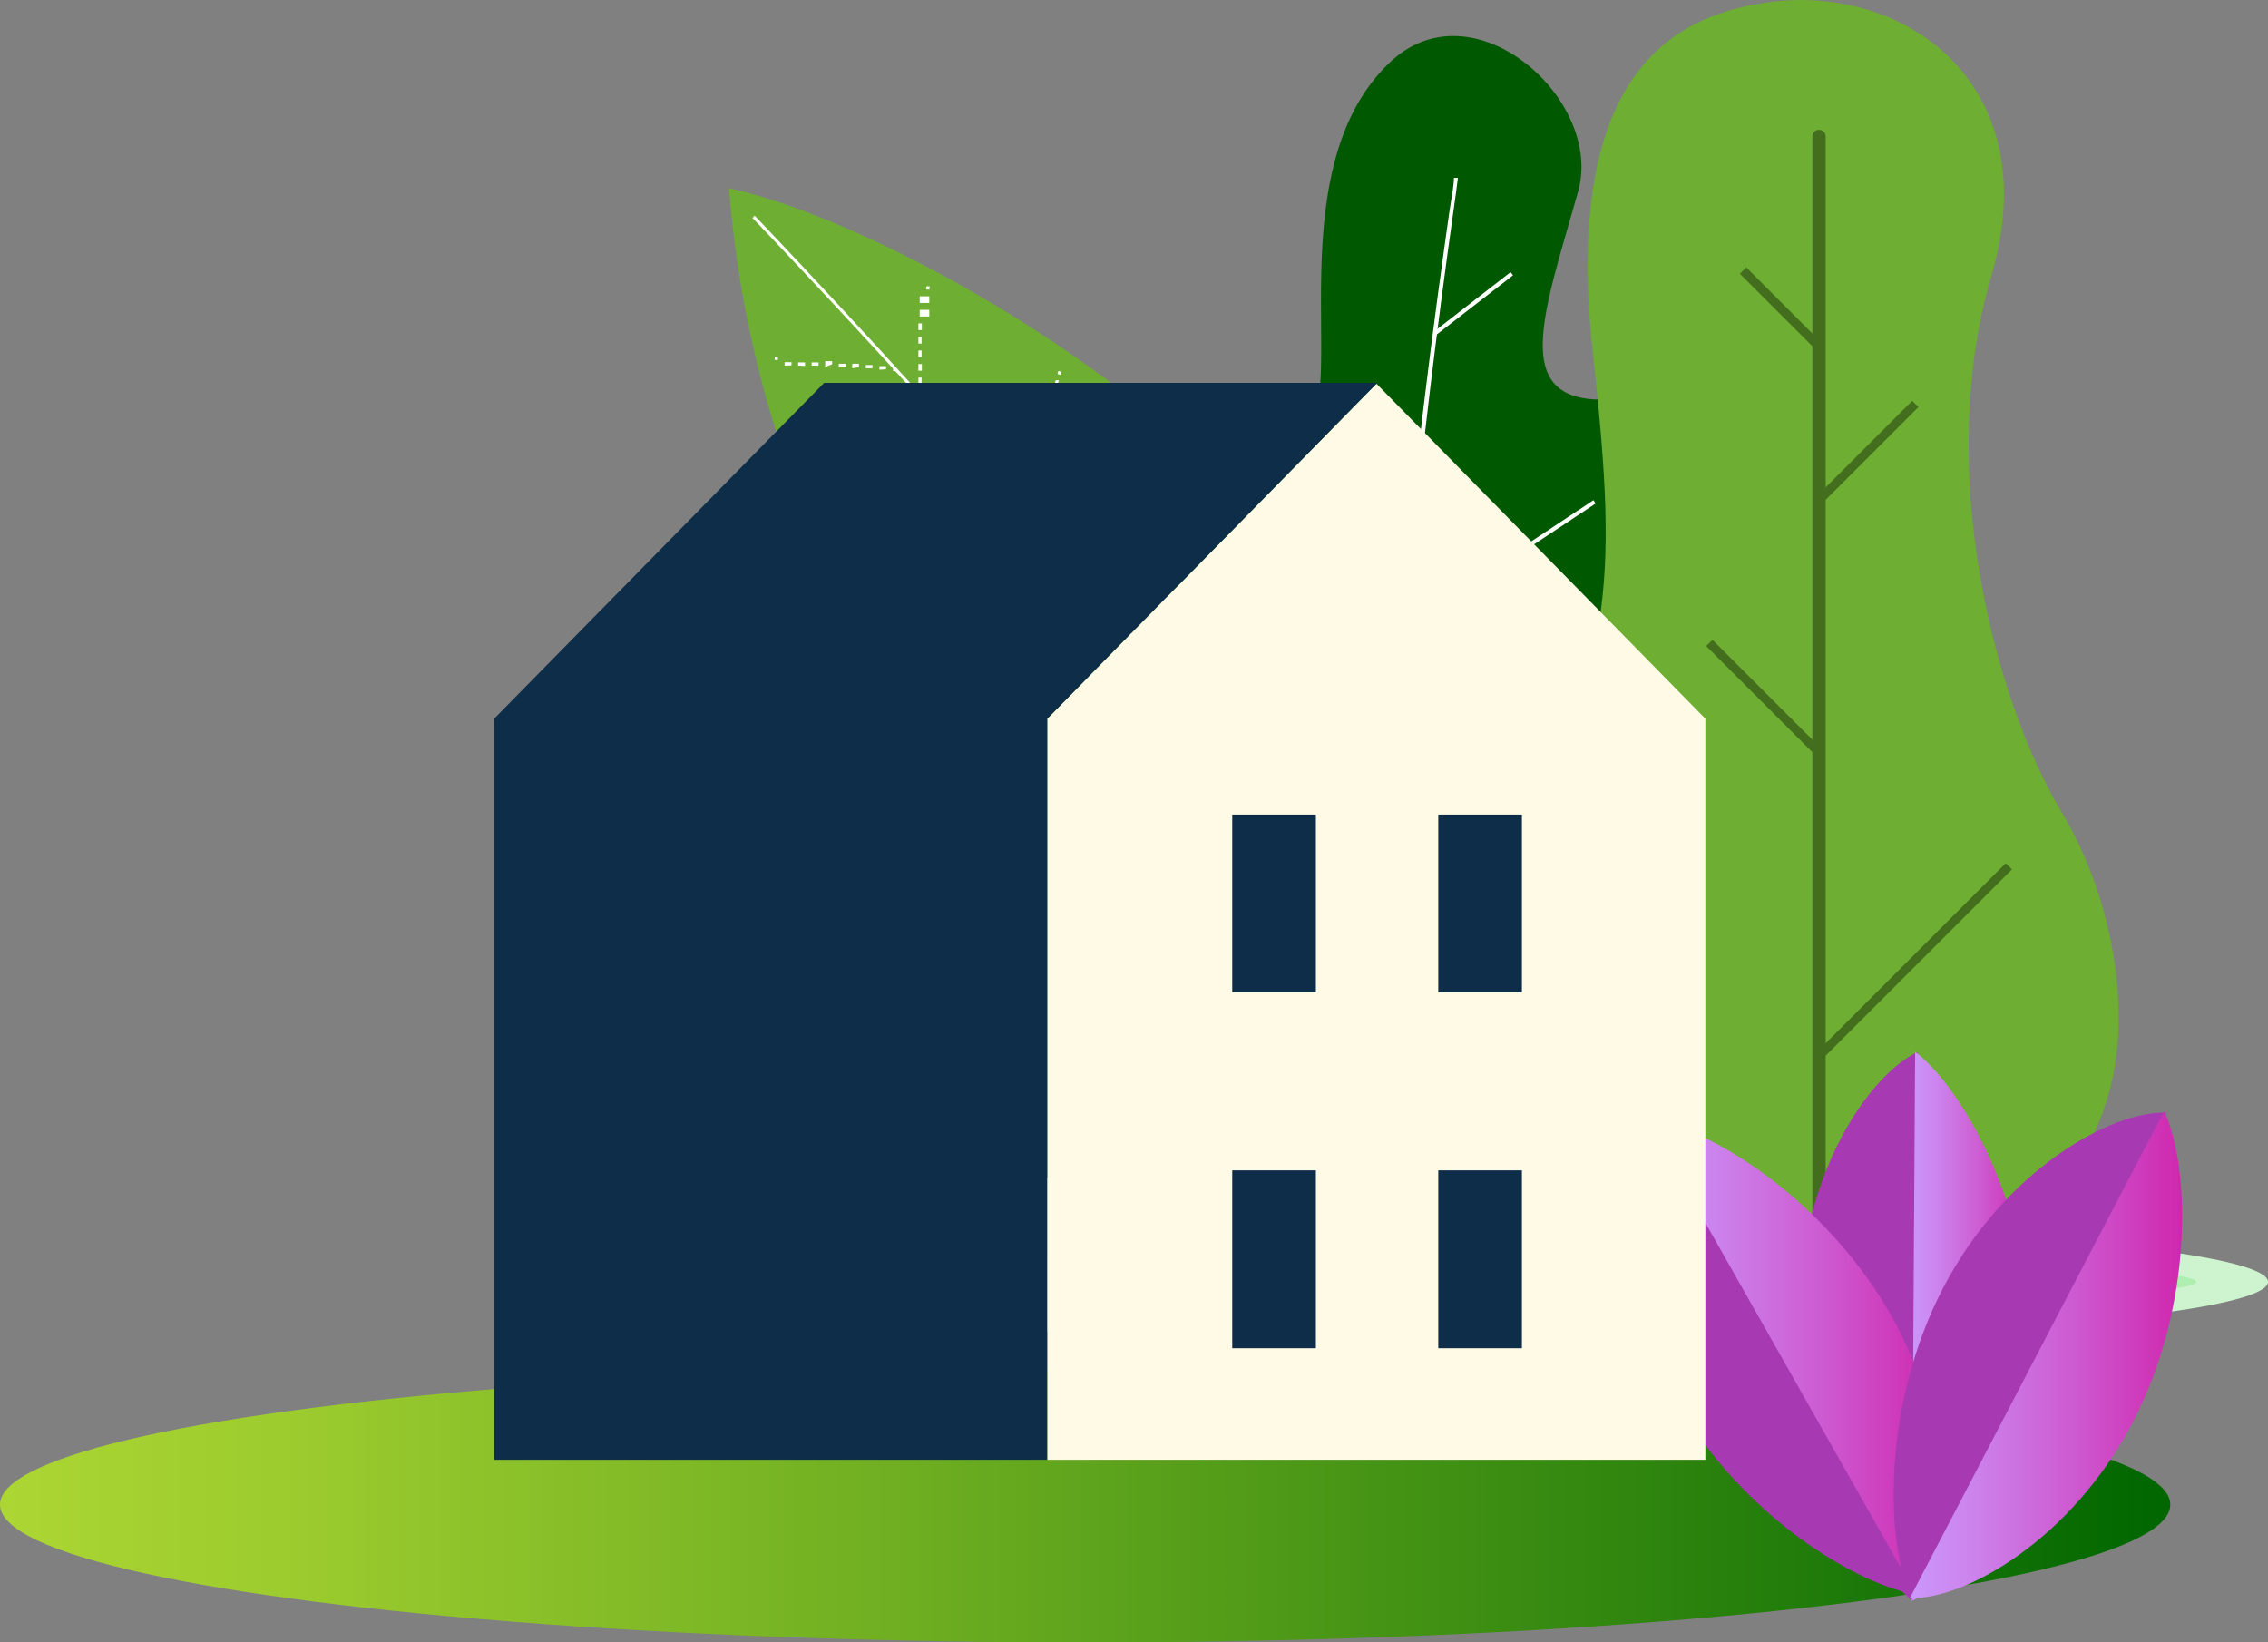 <svg xmlns="http://www.w3.org/2000/svg" xmlns:xlink="http://www.w3.org/1999/xlink" viewBox="0 0 85.42 61.86"><rect x="0" y="0" width="85.42" height="61.86" fill="#808080" stroke="none"/><defs><style>.cls-1{isolation:isolate;}.cls-2{fill:#6dae33;}.cls-3{fill:#fff;}.cls-4{fill:#cdf4ce;}.cls-4,.cls-5{mix-blend-mode:multiply;}.cls-5{fill:#afeeb1;}.cls-6{fill:#005900;}.cls-7{fill:#436e1d;}.cls-8{fill:url(#linear-gradient);}.cls-9{fill:#a739b2;}.cls-10{fill:url(#linear-gradient-2);}.cls-11{fill:url(#linear-gradient-3);}.cls-12{fill:url(#linear-gradient-4);}.cls-13{fill:#fefae6;}.cls-14{fill:#0e2d49;}</style><linearGradient id="linear-gradient" y1="56.67" x2="81.73" y2="56.67" gradientUnits="userSpaceOnUse"><stop offset="0" stop-color="#acd633"/><stop offset="0.14" stop-color="#9bcb2e"/><stop offset="0.42" stop-color="#6eae21"/><stop offset="0.8" stop-color="#27800c"/><stop offset="1" stop-color="#060"/></linearGradient><linearGradient id="linear-gradient-2" x1="71.96" y1="49.95" x2="76.42" y2="49.95" gradientUnits="userSpaceOnUse"><stop offset="0" stop-color="#cb97fa"/><stop offset="0.2" stop-color="#cc86ee"/><stop offset="0.6" stop-color="#cd5ad0"/><stop offset="1" stop-color="#cf27ae"/></linearGradient><linearGradient id="linear-gradient-3" x1="62.02" y1="51.12" x2="73.11" y2="51.12" xlink:href="#linear-gradient-2"/><linearGradient id="linear-gradient-4" x1="71.93" y1="51.02" x2="82.19" y2="51.02" xlink:href="#linear-gradient-2"/></defs><g class="cls-1"><g id="Warstwa_2" data-name="Warstwa 2"><g id="Warstwa_1-2" data-name="Warstwa 1"><path class="cls-2" d="M27.46,7.09c4.64,1,13.42,5.61,18.89,11.25S60.44,38,60.44,38l-11,3.26A65.35,65.35,0,0,1,35.14,28,41,41,0,0,1,27.46,7.09Z"/><path class="cls-3" d="M54.43,39.67l.1-.06c-6.74-11.3-26-31.37-26.11-31.49l-.08.09C28.5,8.36,47.71,28.42,54.43,39.67Z"/><rect class="cls-3" x="29.18" y="13.43" width="0.12" height="0.12" transform="translate(13.11 41.37) rotate(-84.71)"/><path class="cls-3" d="M33.12,13.92v-.13l.25,0v.12Zm-.51-.05v-.12l.25,0v.12Zm-.51,0V13.7l.25,0v.13Zm-.51-.05v-.12l.26,0,0,.12Zm-.51,0V13.6l.26,0,0,.12Zm-.51-.05v-.12l.26,0v.12Zm-.51,0v-.12l.26,0v.13Zm-.51,0v-.13l.26,0v.12Z"/><rect class="cls-3" x="33.63" y="13.85" width="0.12" height="0.12" transform="translate(16.74 46.18) rotate(-84.71)"/><rect class="cls-3" x="30.88" y="18.3" width="0.12" height="0.12" transform="matrix(1, -0.02, 0.02, 1, -0.38, 0.65)"/><path class="cls-3" d="M37,18.3v-.12h.24v.12Zm-.48,0v-.12h.24v.13Zm-.48,0V18.2h.24v.13Zm-.49,0v-.12h.24v.13Zm-.48,0v-.12h.24v.13Zm-.48,0v-.12h.24v.13Zm-.49,0v-.12h.24v.13Zm-.48,0v-.12h.24v.13Zm-.48,0v-.12h.24v.13Zm-.49,0v-.12h.24v.13Zm-.48,0v-.12h.24v.13Zm-.48,0v-.12H32v.13Zm-.49,0V18.3h.24v.12Z"/><rect class="cls-3" x="37.53" y="18.17" width="0.12" height="0.12" transform="translate(-0.37 0.79) rotate(-1.19)"/><rect class="cls-3" x="33.57" y="23.84" width="0.12" height="0.12" transform="translate(-1.26 1.88) rotate(-3.14)"/><path class="cls-3" d="M41.59,23.53v-.12h.23v.12Zm-.48,0v-.12l.24,0v.13Zm-.47,0v-.12h.24v.12Zm-.48,0v-.12l.24,0v.13Zm-.48,0v-.13h.24v.12Zm-.48,0v-.12h.24v.12Zm-.48,0v-.12l.24,0v.13Zm-.48,0v-.12h.23v.12Zm-.48,0v-.12l.24,0v.13Zm-.48,0v-.13h.24v.12Zm-.47,0v-.12H37v.12Zm-.48,0V23.7l.24,0v.13Zm-.48,0v-.12h.24v.12Zm-.48,0v-.12l.24,0v.13Zm-.48,0v-.13h.24v.12Zm-.48,0V23.8h.24v.12Zm-.48,0v-.12l.24,0v.13Z"/><rect class="cls-3" x="42.07" y="23.38" width="0.12" height="0.12" transform="translate(-1.22 2.35) rotate(-3.14)"/><rect class="cls-3" x="37.79" y="29.63" width="0.12" height="0.12" transform="translate(-2.8 3.96) rotate(-5.78)"/><path class="cls-3" d="M46,28.93v-.12l.24,0,0,.12Zm-.49.05,0-.13.25,0V29Zm-.49.05,0-.13.25,0V29Zm-.5,0V29l.25,0v.12Zm-.49.05V29l.24,0,0,.12Zm-.49,0v-.12l.24,0v.12Zm-.49,0,0-.12.25,0v.12Zm-.5.05v-.12l.25,0v.12Zm-.49.05V29.2l.25,0v.12Zm-.49.05v-.12l.24,0,0,.13Zm-.49.05,0-.12.25,0v.13Zm-.5,0v-.12l.25,0v.13Zm-.49.05V29.4l.25,0v.13Zm-.49.05v-.12l.24,0,0,.13Zm-.49.05V29.5l.24,0v.12Zm-.49.05,0-.12.25,0v.12Zm-.5,0V29.6l.25,0v.12Z"/><rect class="cls-3" x="46.53" y="28.75" width="0.12" height="0.12" transform="translate(-2.67 4.84) rotate(-5.78)"/><rect class="cls-3" x="43.71" y="35.69" width="0.12" height="0.12" transform="matrix(0.99, -0.13, 0.13, 0.99, -4.4, 6.19)"/><path class="cls-3" d="M50.6,34.89l0-.12.25,0,0,.13Zm-.5.07,0-.12.25,0,0,.12Zm-.5.06,0-.12.25,0,0,.12Zm-.5.07,0-.12.25,0,0,.12Zm-.5.07,0-.12.25,0,0,.13Zm-.5.07,0-.13.25,0,0,.12Zm-.5.06,0-.12.25,0,0,.12Zm-.5.07,0-.12.25,0,0,.12Zm-.5.07,0-.12.25,0,0,.13Zm-.5.07,0-.13.25,0,0,.12Zm-.51.06v-.12l.25,0,0,.12Zm-.5.07v-.12l.25,0v.12Zm-.5.07v-.12l.25,0v.13Zm-.5.07v-.13l.25,0v.12Z"/><rect class="cls-3" x="51.09" y="34.69" width="0.12" height="0.12" transform="translate(-4.2 7.17) rotate(-7.71)"/><rect class="cls-3" x="53.96" y="29.45" width="0.12" height="0.12" transform="translate(11.56 74.09) rotate(-75.03)"/><path class="cls-3" d="M52.28,35.82l.06-.24.12,0-.07.24Zm.12-.49.07-.24.12,0-.07.24Zm.13-.48.07-.24.12,0-.07.25Zm.13-.48.07-.24.12,0-.07.24Zm.13-.48.06-.24.12,0-.06.24Zm.13-.48.06-.24.12,0-.06.24Zm.13-.48.06-.24.12,0-.06.24Zm.13-.48.06-.24.12,0-.06.24Zm.13-.48.06-.24.12,0-.07.24Zm.12-.49.07-.24.12,0-.07.24Zm.13-.48.07-.24.12,0-.07.25Zm.13-.48.07-.24.11,0-.06.24Zm.13-.48.06-.24.12,0-.06.24Z"/><rect class="cls-3" x="52.19" y="36.07" width="0.12" height="0.12" transform="matrix(0.26, -0.97, 0.97, 0.26, 3.86, 77.29)"/><rect class="cls-3" x="58.12" y="35.64" width="0.12" height="0.12" transform="translate(3.15 76.09) rotate(-67.81)"/><path class="cls-3" d="M55.65,41.73l.1-.23.11,0-.09.24Zm.19-.46.1-.23.11,0-.09.23Zm.19-.46.09-.23.12,0-.1.23Zm.19-.46.09-.24.12,0-.1.23Zm.19-.47.09-.23.12.05-.1.23Zm.19-.46.09-.23.11.05-.09.23Zm.18-.46.1-.23.11.05L56.9,39ZM57,38.5l.1-.23.11,0-.09.23Zm.19-.46.09-.23.12,0-.1.23Zm.19-.46.09-.23.12,0-.1.23Zm.19-.46.09-.23.11,0-.09.23Zm.18-.46.1-.24.11,0-.09.23Zm.19-.47L58,36l.11,0-.09.23Z"/><rect class="cls-3" x="55.53" y="41.98" width="0.12" height="0.12" transform="translate(-4.33 77.64) rotate(-67.81)"/><path class="cls-3" d="M50.13,24.58c0-.12,0-.14,0-.16l0,0H50a.56.56,0,0,1,0,.1Z"/><path class="cls-3" d="M47.94,30l.09-.23.11.05-.09.22Zm.18-.45.08-.23.12,0-.09.23Zm.17-.46.09-.22.12,0-.09.23Zm.18-.45.09-.23.11.05-.09.22Zm.17-.45.09-.23.12,0-.09.22Zm.18-.45.09-.23.11,0-.09.23Zm.17-.46.09-.22.12,0-.09.23Zm.18-.45.09-.23.11.05-.09.22Zm.17-.45.09-.23.11,0-.08.23Zm.18-.46.08-.22.12,0-.09.23Zm.17-.45.08-.23.12,0-.09.23Zm.17-.46c0-.08,0-.16.08-.22l.11,0L50,25Z"/><rect class="cls-3" x="47.83" y="30.21" width="0.12" height="0.12" transform="translate(2.23 63.82) rotate(-68.6)"/><rect class="cls-3" x="45.3" y="18.79" width="0.12" height="0.12" transform="translate(10.71 53.68) rotate(-67.71)"/><path class="cls-3" d="M43.15,24.09l.1-.24.11,0-.1.24Zm.19-.47.1-.24.11.05-.09.23Zm.2-.48.09-.23.12,0-.1.24Zm.19-.47.1-.24.11.05-.1.24Zm.19-.47L44,22l.12.05-.1.24Zm.2-.47.09-.24.12.05-.1.23Zm.19-.48.1-.23.11,0-.09.24Zm.2-.47.09-.24.12.05-.1.24Zm.19-.47.1-.24.11.05-.1.23Zm.19-.48.1-.23.11,0-.09.24Zm.2-.47.09-.24.12.05-.1.24Z"/><rect class="cls-3" x="43.02" y="24.35" width="0.12" height="0.12" transform="translate(4.16 55.01) rotate(-67.7)"/><rect class="cls-3" x="39.84" y="13.98" width="0.12" height="0.12" transform="translate(15.68 48.72) rotate(-74.45)"/><path class="cls-3" d="M38.52,18.8l.06-.24.12,0-.06.24Zm.13-.48.07-.23.11,0-.06.24Zm.13-.47.07-.23.12,0-.07.24Zm.13-.47.07-.23.12,0-.07.24Zm.13-.47.07-.23.12,0-.07.24Zm.13-.47.07-.23.12,0-.07.23Zm.14-.47.06-.24.12,0-.07.23Zm.13-.47.06-.24.12,0-.07.23Zm.13-.47.06-.24.12,0-.06.23Zm.13-.47.06-.24.12,0-.06.23Z"/><rect class="cls-3" x="38.43" y="19.05" width="0.12" height="0.12" transform="translate(9.77 51.08) rotate(-74.46)"/><rect class="cls-3" x="34.9" y="10.78" width="0.12" height="0.12" transform="translate(21.14 44.74) rotate(-85.06)"/><path class="cls-3" d="M34.59,14.47l0-.25h.12l0,.25Zm0-.51,0-.25h.13l0,.25Zm0-.51,0-.25h.12l0,.25Zm0-.51,0-.25h.12l0,.25Zm0-.51,0-.25h.13l0,.25Zm.05-.51,0-.25H35l0,.25Zm0-.51,0-.25H35l0,.25Z"/><rect class="cls-3" x="34.56" y="14.73" width="0.12" height="0.12" transform="matrix(0.09, -1, 1, 0.09, 16.9, 48.01)"/><ellipse id="shadow" class="cls-4" cx="56.44" cy="48.28" rx="28.98" ry="2.31"/><ellipse id="shadow-2" data-name="shadow" class="cls-5" cx="61.23" cy="48.28" rx="21.49" ry="0.92"/><ellipse id="shadow-3" data-name="shadow" class="cls-5" cx="38.77" cy="45.32" rx="9.36" ry="0.49"/><ellipse id="shadow-4" data-name="shadow" class="cls-5" cx="39.55" cy="45.82" rx="13.37" ry="1.54"/><ellipse id="shadow-5" data-name="shadow" class="cls-5" cx="61.07" cy="45.32" rx="13.37" ry="1.54"/><path class="cls-6" d="M37.21,15.12c-3.24-.51-6.67,1.87-5.34,6.4A17.52,17.52,0,0,1,30.2,34.14c-1.6,2.67-2.67,8.54,2.61,10.21S46,43.54,43.15,36.21c-2.32-6.06-2.53-7.08-1.91-12.84C41.94,16.79,39.35,15.45,37.21,15.12Z"/><path class="cls-7" d="M36.07,45.32h-.31V18.25a.16.16,0,0,1,.15-.16h0a.16.16,0,0,1,.16.16Z"/><rect class="cls-7" x="33.19" y="25.54" width="3.16" height="0.21" transform="translate(28.32 -17.08) rotate(45)"/><polygon class="cls-7" points="35.92 23.32 37.77 21.47 37.62 21.32 35.92 23.03 35.92 23.32"/><rect class="cls-7" x="30.54" y="37.49" width="6.29" height="0.21" transform="translate(36.45 -12.81) rotate(45)"/><polygon class="cls-7" points="36 32.77 38.56 30.21 38.41 30.06 36 32.47 36 32.77"/><path class="cls-6" d="M57.85,45.86c4-3.13,11.3-13.6,5.22-14.3s-2.65-6.44.36-9.45,2.35-7.69-2.22-7.12-3.11-3-1.78-7.76c1-3.44-3.91-7.86-7.06-4.9C47.38,7,51.84,17.93,48,16c-2.46-1.23-6.48-.11-4.6,3.83s4.89,10.9,2,10.76-4.74,1-3.36,5.66,2.38,9,6.83,10.81A8.33,8.33,0,0,0,57.85,45.86Z"/><path class="cls-3" d="M53.21,49.15c-1.57-9-1.06-22.81,1.52-41.12.08-.56.14-1,.18-1.33l-.15,0c0,.32-.1.77-.18,1.33-.46,3.28-1.43,10.11-2,17.91-.7,9.66-.54,17.48.47,23.25Z"/><rect class="cls-3" x="53.65" y="11.36" width="3.68" height="0.15" transform="translate(4.64 36.43) rotate(-37.82)"/><rect class="cls-3" x="52.12" y="21.22" width="8.65" height="0.15" transform="translate(-2.36 34.74) rotate(-33.55)"/><rect class="cls-3" x="49.69" y="19.1" width="0.15" height="10.08" transform="translate(-5.14 30.85) rotate(-32.84)"/><rect class="cls-3" x="51.61" y="41.23" width="6.37" height="0.15" transform="translate(-13.46 48.33) rotate(-42.88)"/><rect class="cls-3" x="49.35" y="33.11" width="0.15" height="6.24" transform="translate(-4.61 65.14) rotate(-64.38)"/><path class="cls-2" d="M66.43.11c5.21-.82,10.71,3,8.57,10.28s.1,16,2.68,20.25S82,44.36,73.5,47,52.37,45.74,56.89,34C60.63,24.24,61,22.61,60,13.36,58.83,2.8,63,.64,66.43.11Z"/><path class="cls-7" d="M68.26,48.6h.5V5.14a.25.25,0,0,0-.25-.25h0a.25.25,0,0,0-.25.25Z"/><rect class="cls-7" x="67.81" y="16.84" width="5.07" height="0.33" transform="translate(132.11 -20.71) rotate(135)"/><polygon class="cls-7" points="68.5 13.28 65.53 10.31 65.77 10.07 68.5 12.8 68.5 13.28"/><rect class="cls-7" x="67.04" y="36.02" width="10.09" height="0.33" transform="translate(148.65 10.81) rotate(135)"/><polygon class="cls-7" points="68.37 28.44 64.26 24.33 64.5 24.1 68.37 27.97 68.37 28.44"/><ellipse class="cls-8" cx="40.87" cy="56.67" rx="40.87" ry="5.19"/><path class="cls-9" d="M72.23,39.62l-.17,20.69c-1.86-1.44-4.33-6-4.29-11S70.35,40.5,72.23,39.62Z"/><path class="cls-10" d="M72.13,39.61,72,60.3c1.88-.88,4.42-4.7,4.46-9.69S74,41.05,72.13,39.61Z"/><path class="cls-9" d="M62.12,42.08l10.2,18c-2.33-.32-6.76-3-9.22-7.38S60.93,43.78,62.12,42.08Z"/><path class="cls-11" d="M62,42.12l10.2,18c1.19-1.7,1.48-6.27-1-10.62S64.35,42.43,62,42.12Z"/><path class="cls-9" d="M81.59,41.91,72,60.25c-1-2.13-1.12-7.32,1.19-11.75S79.52,41.83,81.59,41.91Z"/><path class="cls-12" d="M81.51,41.85,71.93,60.19C74,60.26,78,58,80.31,53.6S82.51,44,81.51,41.85Z"/><polygon class="cls-13" points="64.23 27.07 64.23 54.98 39.44 54.98 39.44 27.07 51.84 14.45 64.23 27.07"/><rect class="cls-14" x="54.17" y="30.68" width="3.15" height="6.7"/><rect class="cls-14" x="46.41" y="30.68" width="3.15" height="6.7"/><rect class="cls-14" x="54.17" y="44.08" width="3.15" height="6.7"/><rect class="cls-14" x="46.41" y="44.08" width="3.15" height="6.7"/><polygon class="cls-14" points="51.84 14.45 39.44 27.07 39.44 54.98 18.61 54.98 18.61 27.07 31.04 14.42 51.81 14.42 51.84 14.45"/><polygon class="cls-14" points="51.87 14.42 51.84 14.45 51.81 14.42 51.87 14.42"/></g></g></g></svg>